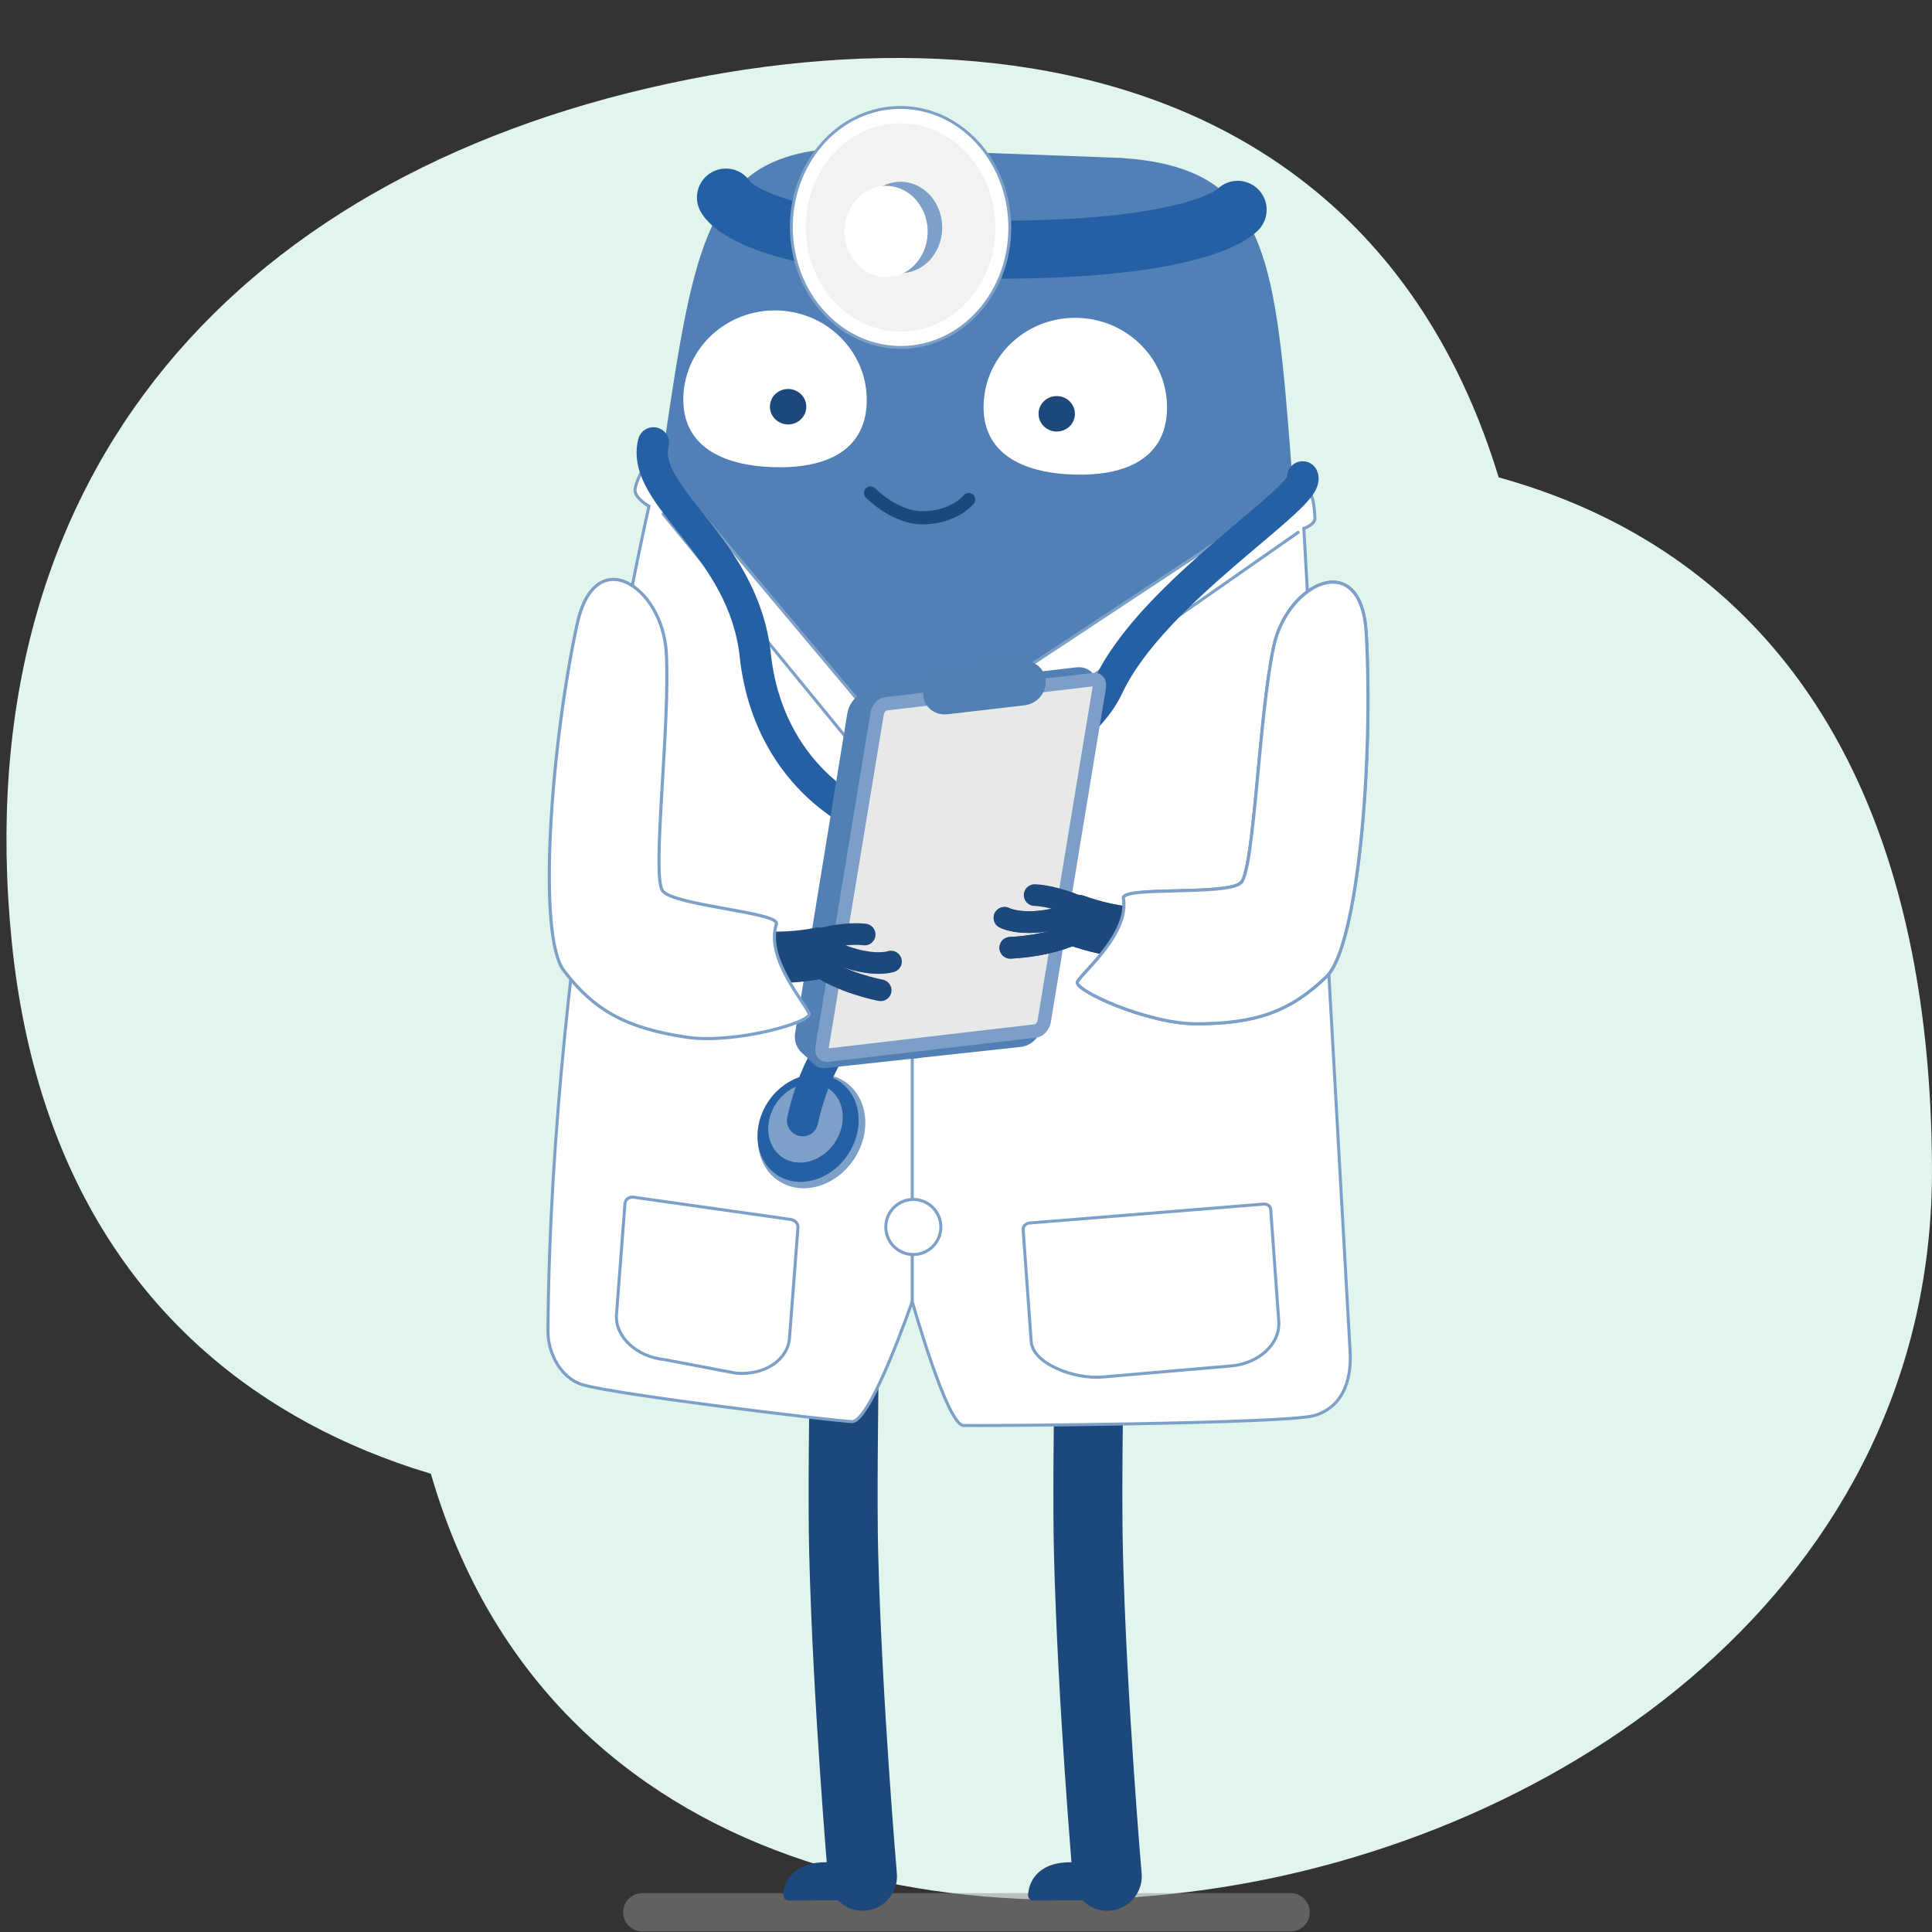 <svg width="160" height="160" viewBox="0 0 160 160" fill="none" xmlns="http://www.w3.org/2000/svg">
<rect x="0" y="0" width="160" height="160" fill="#333333" stroke="none"/>
<path d="M57.017 6.578C91.073 -0.189 127.219 10.975 127.468 64.151C127.631 98.82 96.889 119.875 67.147 123.987C37.406 128.099 4.941 117.195 0.975 78.019C-2.992 38.842 20.23 13.888 57.017 6.578Z" fill="#E2F5ED"/>
<path d="M89.548 39.112C123.604 32.345 159.75 43.508 159.999 96.685C160.162 131.353 129.42 152.408 99.679 156.52C69.937 160.632 37.472 149.728 33.506 110.552C29.539 71.375 52.762 46.421 89.548 39.112Z" fill="#E2F5ED"/>
<g style="mix-blend-mode:multiply" opacity="0.5">
<path d="M106.887 156.782H53.194C52.319 156.782 51.609 157.492 51.609 158.367C51.609 159.242 52.319 159.952 53.194 159.952H106.887C107.763 159.952 108.472 159.242 108.472 158.367C108.472 157.492 107.763 156.782 106.887 156.782Z" fill="#938F8D"/>
</g>
<path d="M70.177 98.742C70.177 98.742 69.673 120.717 69.87 128.583C70.177 140.912 71.428 155.385 71.428 155.385" stroke="#1D487B" stroke-width="5.713" stroke-miterlimit="10" stroke-linecap="round"/>
<path d="M73.429 156.57C73.41 155.976 73.349 155.073 73.259 154.179C73.259 154.179 70.575 154.474 69.507 154.313C66.516 153.863 65.007 155.148 64.869 156.908C64.848 157.17 65.053 157.395 65.316 157.393L72.675 157.359C73.104 157.354 73.443 156.998 73.429 156.57Z" fill="#1D487B"/>
<path d="M90.447 98.742C90.447 98.742 89.943 120.717 90.139 128.583C90.447 140.912 91.698 155.385 91.698 155.385" stroke="#1D487B" stroke-width="5.713" stroke-miterlimit="10" stroke-linecap="round"/>
<path d="M93.699 156.57C93.68 155.976 93.618 155.073 93.529 154.179C93.529 154.179 90.845 154.474 89.776 154.313C86.785 153.863 85.276 155.148 85.138 156.908C85.118 157.17 85.323 157.395 85.585 157.393L92.945 157.359C93.374 157.354 93.712 156.998 93.699 156.57Z" fill="#1D487B"/>
<path d="M106.708 35.475C105.459 20.055 104.167 13.832 92.84 13.078L70.877 12.261C59.525 12.221 57.801 18.339 55.478 33.634C55.478 33.634 50.383 68.013 49.688 74.247C48.065 86.586 47.832 97.504 47.832 97.504C47.676 101.969 50.531 103.548 58.025 103.989L99.254 105.48C106.761 105.564 109.719 104.187 109.875 99.723C109.875 99.723 110.192 89.235 109.648 77.534C109.103 65.834 106.708 35.475 106.708 35.475Z" fill="#5180B6"/>
<path d="M54.613 38.384L73.067 60.389C74.172 61.427 75.87 61.498 77.056 60.556L107.115 40.705C108.82 39.52 108.847 42.214 108.897 42.881C108.94 43.458 107.978 43.761 107.978 43.761C107.978 43.761 111.684 109.868 111.807 111.884C111.964 114.465 111.106 116.55 108.852 117.229C106.598 117.908 81.151 118.098 79.785 118.05C78.42 118.003 75.547 107.781 75.547 107.781C75.547 107.781 72.109 117.782 70.555 117.728C69.001 117.674 50.91 115.49 48.21 114.667C46.464 114.134 45.37 112.058 45.381 110.252C45.582 77.41 53.746 41.926 53.746 41.926C53.746 41.926 52.5 41.226 52.593 40.506C52.681 39.833 53.616 37.554 54.613 38.384Z" fill="white"/>
<path d="M54.613 38.384L73.067 60.389C74.172 61.427 75.87 61.498 77.056 60.556L107.115 40.705C108.82 39.52 108.847 42.214 108.897 42.881C108.94 43.458 107.978 43.761 107.978 43.761C107.978 43.761 111.684 109.868 111.807 111.884C111.964 114.465 111.106 116.55 108.852 117.229C106.598 117.908 81.151 118.098 79.785 118.05C78.42 118.003 75.547 107.781 75.547 107.781C75.547 107.781 72.109 117.782 70.555 117.728C69.001 117.674 50.91 115.49 48.21 114.667C46.464 114.134 45.37 112.058 45.381 110.252C45.582 77.41 53.746 41.926 53.746 41.926C53.746 41.926 52.5 41.226 52.593 40.506C52.681 39.833 53.616 37.554 54.613 38.384Z" stroke="#7DA0C8" stroke-width="0.25" stroke-miterlimit="10"/>
<path d="M75.551 61.841L75.548 107.781" stroke="#7DA0C8" stroke-width="0.25" stroke-miterlimit="10"/>
<path d="M107.51 44.088L77.397 65.115L75.55 61.841L73.421 65.168L54.914 42.562" stroke="#7DA0C8" stroke-width="0.25" stroke-linecap="round" stroke-linejoin="round"/>
<path d="M78.022 85.305C78.066 84.033 77.072 82.967 75.8 82.922C74.529 82.878 73.463 83.873 73.418 85.144C73.374 86.415 74.368 87.481 75.639 87.526C76.911 87.57 77.977 86.576 78.022 85.305Z" fill="white"/>
<path d="M78.022 85.305C78.066 84.033 77.072 82.967 75.8 82.922C74.529 82.878 73.463 83.873 73.418 85.144C73.374 86.415 74.368 87.481 75.639 87.526C76.911 87.57 77.977 86.576 78.022 85.305Z" stroke="#7DA0C8" stroke-width="0.25" stroke-miterlimit="10"/>
<path d="M77.916 101.694C77.96 100.435 76.976 99.379 75.718 99.335C74.459 99.291 73.403 100.276 73.359 101.534C73.315 102.793 74.3 103.849 75.558 103.893C76.817 103.936 77.873 102.952 77.916 101.694Z" fill="white"/>
<path d="M77.916 101.694C77.96 100.435 76.976 99.379 75.718 99.335C74.459 99.291 73.403 100.276 73.359 101.534C73.315 102.793 74.3 103.849 75.558 103.893C76.817 103.936 77.873 102.952 77.916 101.694Z" stroke="#7DA0C8" stroke-width="0.25" stroke-miterlimit="10"/>
<path d="M60.903 113.711L55.026 112.597C52.693 112.359 50.915 110.681 51.056 108.847L51.759 99.659C51.784 99.337 52.095 99.109 52.46 99.146L65.448 100.984C65.822 101.022 66.109 101.324 66.083 101.655L65.382 110.821C65.241 112.655 63.236 113.949 60.903 113.711Z" fill="white"/>
<path d="M60.903 113.711L55.026 112.597C52.693 112.359 50.915 110.681 51.056 108.847L51.759 99.659C51.784 99.337 52.095 99.109 52.46 99.146L65.448 100.984C65.822 101.022 66.109 101.324 66.083 101.655L65.382 110.821C65.241 112.655 63.236 113.949 60.903 113.711Z" stroke="#7DA0C8" stroke-width="0.25" stroke-miterlimit="10"/>
<path d="M101.964 113.12L91.276 114.04C88.969 114.239 85.531 112.937 85.399 111.104L84.732 101.838C84.712 101.56 84.949 101.312 85.26 101.285L104.65 99.718C104.955 99.692 105.215 99.89 105.235 100.162L105.903 109.44C106.035 111.274 104.271 112.921 101.964 113.12Z" fill="white"/>
<path d="M101.964 113.12L91.276 114.04C88.969 114.239 85.531 112.937 85.399 111.104L84.732 101.838C84.712 101.56 84.949 101.312 85.26 101.285L104.65 99.718C104.955 99.692 105.215 99.89 105.235 100.162L105.903 109.44C106.035 111.274 104.271 112.921 101.964 113.12Z" stroke="#7DA0C8" stroke-width="0.25" stroke-miterlimit="10"/>
<path d="M71.777 33.378C71.634 37.465 68.183 38.833 63.99 38.687C59.797 38.54 56.45 36.934 56.593 32.847C56.736 28.761 60.251 25.566 64.444 25.713C68.637 25.859 71.92 29.291 71.777 33.378Z" fill="white"/>
<path d="M66.773 33.735C66.745 34.545 66.048 35.179 65.216 35.15C64.385 35.12 63.734 34.44 63.762 33.629C63.79 32.819 64.488 32.185 65.319 32.214C66.15 32.243 66.802 32.924 66.773 33.735Z" fill="#1D487B"/>
<path d="M96.644 33.991C96.501 38.078 93.05 39.446 88.857 39.299C84.664 39.153 81.317 37.547 81.46 33.46C81.603 29.373 85.118 26.179 89.311 26.325C93.504 26.472 96.787 29.904 96.644 33.991Z" fill="white"/>
<path d="M89.019 34.322C88.991 35.132 88.294 35.766 87.463 35.737C86.631 35.708 85.98 35.027 86.008 34.217C86.037 33.406 86.734 32.773 87.565 32.802C88.397 32.831 89.048 33.511 89.019 34.322Z" fill="#1D487B"/>
<path d="M72.094 40.83C72.094 40.83 74.083 42.866 76.355 42.882C78.982 42.901 80.222 41.371 80.222 41.371" stroke="#1D487B" stroke-width="1.088" stroke-miterlimit="10" stroke-linecap="round"/>
<path d="M54.115 36.676C52.996 41.144 61.564 45.172 62.545 54.242C63.637 64.342 71.261 67.537 71.261 67.537C71.261 67.537 88.118 64.653 91.796 56.807C95.484 48.939 108.627 41.097 107.881 39.493" stroke="#2660A4" stroke-width="2.59" stroke-miterlimit="10" stroke-linecap="round"/>
<path d="M71.145 95.251C72.295 92.79 71.468 90.091 69.297 89.223C67.127 88.355 64.435 89.648 63.285 92.11C62.134 94.572 62.962 97.27 65.132 98.138C67.303 99.006 69.995 97.713 71.145 95.251Z" fill="#7DA0C8"/>
<path d="M70.621 94.905C71.704 92.587 70.925 90.045 68.881 89.228C66.837 88.411 64.302 89.628 63.219 91.946C62.136 94.264 62.915 96.806 64.959 97.623C67.003 98.44 69.537 97.223 70.621 94.905Z" fill="#2660A4"/>
<path d="M69.436 94.091C70.234 92.383 69.66 90.509 68.153 89.907C66.647 89.304 64.778 90.202 63.979 91.911C63.181 93.62 63.755 95.493 65.262 96.096C66.769 96.698 68.638 95.8 69.436 94.091Z" fill="#7DA0C8"/>
<path d="M71.263 67.537C74.914 85.365 68.656 82.653 66.467 92.809" stroke="#2660A4" stroke-width="2.59" stroke-miterlimit="10" stroke-linecap="round"/>
<path d="M102.236 76.572C102.236 76.572 95.731 78.603 89.147 76.226" stroke="#1D487B" stroke-width="4.259" stroke-miterlimit="10" stroke-linecap="round"/>
<path d="M113.142 52.412C112.736 45.334 106.636 48.233 105.492 53.504C104.243 59.26 103.885 72.015 102.775 73.103C101.665 74.19 92.866 73.376 93.038 74.386C93.533 77.311 89.735 80.43 89.231 81.302C88.847 81.968 94.998 84.775 99.002 84.784C103.99 84.796 106.858 83.772 109.857 80.871C112.467 78.347 113.744 62.906 113.142 52.412Z" fill="white"/>
<path d="M113.142 52.412C112.736 45.334 106.636 48.233 105.492 53.504C104.243 59.26 103.885 72.015 102.775 73.103C101.665 74.19 92.866 73.376 93.038 74.386C93.533 77.311 89.735 80.43 89.231 81.302C88.847 81.968 94.998 84.775 99.002 84.784C103.99 84.796 106.858 83.772 109.857 80.871C112.467 78.347 113.744 62.906 113.142 52.412Z" stroke="#7DA0C8" stroke-width="0.259"/>
<path d="M60.117 16.358C60.117 16.358 62.052 20.436 80.781 20.671C99.51 20.906 102.498 17.374 102.498 17.374" stroke="#2660A4" stroke-width="4.799" stroke-miterlimit="10" stroke-linecap="round"/>
<path d="M67.804 12.236C71.113 8.133 76.831 7.762 80.575 11.407C84.318 15.052 84.67 21.332 81.361 25.436C78.052 29.538 72.335 29.91 68.591 26.265C64.847 22.62 64.495 16.34 67.804 12.236Z" fill="white"/>
<path d="M67.804 12.236C71.113 8.133 76.831 7.762 80.575 11.407C84.318 15.052 84.67 21.332 81.361 25.436C78.052 29.538 72.335 29.91 68.591 26.265C64.847 22.62 64.495 16.34 67.804 12.236Z" stroke="#7DA0C8" stroke-width="0.239" stroke-miterlimit="10"/>
<path d="M68.702 13.109C71.573 9.549 76.535 9.226 79.784 12.389C83.032 15.552 83.338 21.002 80.466 24.563C77.595 28.123 72.633 28.446 69.385 25.283C66.136 22.12 65.83 16.67 68.702 13.109Z" fill="#F2F2F2"/>
<path d="M71.999 16.322C73.26 14.758 75.439 14.617 76.865 16.006C78.291 17.394 78.426 19.787 77.165 21.35C75.904 22.914 73.726 23.055 72.299 21.666C70.873 20.278 70.739 17.885 71.999 16.322Z" fill="#7DA0C8"/>
<path d="M70.796 16.662C72.057 15.099 74.235 14.957 75.662 16.346C77.088 17.734 77.222 20.127 75.962 21.691C74.701 23.254 72.523 23.395 71.096 22.007C69.67 20.618 69.536 18.225 70.796 16.662Z" fill="white"/>
<path d="M89.419 75.221C89.256 74.962 87.172 74.183 85.684 74.129" stroke="#1D487B" stroke-width="1.793" stroke-miterlimit="10" stroke-linecap="round"/>
<path d="M72.039 58.441L89.31 56.427C89.619 56.391 89.805 56.689 89.725 57.094L85.165 84.733C85.085 85.137 84.769 85.494 84.459 85.53L68.202 87.293C68.202 87.293 67.671 86.753 67.378 86.493C67.137 86.28 66.931 86.112 67.012 85.708L71.333 59.239C71.413 58.834 71.729 58.477 72.039 58.441Z" fill="#E8E8E8"/>
<path d="M72.039 58.441L89.31 56.427C89.619 56.391 89.805 56.689 89.725 57.094L85.165 84.733C85.085 85.137 84.769 85.494 84.459 85.53L68.202 87.293C68.202 87.293 67.671 86.753 67.378 86.493C67.137 86.28 66.931 86.112 67.012 85.708L71.333 59.239C71.413 58.834 71.729 58.477 72.039 58.441Z" stroke="#5180B5" stroke-width="2.344" stroke-linejoin="round"/>
<path d="M73.35 58.288L90.621 56.274C90.93 56.237 91.116 56.536 91.036 56.941L86.476 84.58C86.396 84.984 86.08 85.341 85.77 85.377L68.499 87.391C68.19 87.427 68.004 87.129 68.084 86.724L72.644 59.085C72.724 58.681 73.04 58.324 73.35 58.288Z" fill="#E8E8E8"/>
<path d="M73.35 58.288L90.621 56.274C90.93 56.237 91.116 56.536 91.036 56.941L86.476 84.58C86.396 84.984 86.08 85.341 85.77 85.377L68.499 87.391C68.19 87.427 68.004 87.129 68.084 86.724L72.644 59.085C72.724 58.681 73.04 58.324 73.35 58.288Z" stroke="#7D9FC7" stroke-width="1.108" stroke-linejoin="round"/>
<path d="M78.3 57.993L84.734 57.243C85.113 57.199 85.428 56.862 85.433 56.495C85.439 56.128 85.133 55.863 84.754 55.907L78.32 56.658C77.941 56.702 77.626 57.039 77.621 57.406C77.615 57.773 77.921 58.037 78.3 57.993Z" fill="#E8E8E8"/>
<path d="M78.3 57.993L84.734 57.243C85.113 57.199 85.428 56.862 85.433 56.495C85.439 56.128 85.133 55.863 84.754 55.907L78.32 56.658C77.941 56.702 77.626 57.039 77.621 57.406C77.615 57.773 77.921 58.037 78.3 57.993Z" stroke="#5180B5" stroke-width="2.344" stroke-linejoin="round"/>
<path d="M83.67 78.491C83.67 78.491 86.978 78.4 89.303 77.147" stroke="#1D487B" stroke-width="1.793" stroke-miterlimit="10" stroke-linecap="round"/>
<path d="M83.188 76.01C83.188 76.01 84.904 76.925 88.499 75.816" stroke="#1D487B" stroke-width="1.793" stroke-miterlimit="10" stroke-linecap="round"/>
<path d="M102.236 76.572C102.236 76.572 95.731 78.603 89.147 76.226" stroke="#1D487B" stroke-width="4.259" stroke-miterlimit="10" stroke-linecap="round"/>
<path d="M113.142 52.412C112.736 45.334 106.636 48.233 105.492 53.504C104.243 59.26 103.885 72.015 102.775 73.103C101.665 74.19 92.866 73.376 93.038 74.386C93.533 77.311 89.735 80.43 89.231 81.302C88.847 81.968 94.998 84.775 99.002 84.784C103.99 84.796 106.858 83.772 109.857 80.871C112.467 78.347 113.744 62.906 113.142 52.412Z" fill="white"/>
<path d="M113.142 52.412C112.736 45.334 106.636 48.233 105.492 53.504C104.243 59.26 103.885 72.015 102.775 73.103C101.665 74.19 92.866 73.376 93.038 74.386C93.533 77.311 89.735 80.43 89.231 81.302C88.847 81.968 94.998 84.775 99.002 84.784C103.99 84.796 106.858 83.772 109.857 80.871C112.467 78.347 113.744 62.906 113.142 52.412Z" stroke="#7DA0C8" stroke-width="0.259"/>
<path d="M89.419 75.221C89.256 74.962 87.172 74.183 85.684 74.128" stroke="#1D487B" stroke-width="1.793" stroke-miterlimit="10" stroke-linecap="round"/>
<path d="M83.666 78.491C83.666 78.491 86.974 78.4 89.299 77.147" stroke="#1D487B" stroke-width="1.793" stroke-miterlimit="10" stroke-linecap="round"/>
<path d="M83.184 76.01C83.184 76.01 84.9 76.925 88.495 75.816" stroke="#1D487B" stroke-width="1.793" stroke-miterlimit="10" stroke-linecap="round"/>
<path d="M54.879 77.284C54.879 77.284 60.998 80.283 67.867 78.937" stroke="#1D487B" stroke-width="4.259" stroke-miterlimit="10" stroke-linecap="round"/>
<path d="M47.781 51.743C49.261 44.81 54.848 48.605 55.175 53.989C55.532 59.868 53.941 72.529 54.872 73.772C55.803 75.016 64.623 75.553 64.3 76.526C63.364 79.341 66.642 83.002 67.007 83.941C67.286 84.658 60.779 86.494 56.82 85.893C51.889 85.144 49.21 83.695 46.688 80.37C44.494 77.478 45.586 62.022 47.781 51.743Z" fill="white"/>
<path d="M47.781 51.743C49.261 44.81 54.848 48.605 55.175 53.989C55.532 59.868 53.941 72.529 54.872 73.772C55.803 75.016 64.623 75.553 64.3 76.526C63.364 79.341 66.642 83.002 67.007 83.941C67.286 84.658 60.779 86.494 56.82 85.893C51.889 85.144 49.21 83.695 46.688 80.37C44.494 77.478 45.586 62.022 47.781 51.743Z" stroke="#7DA0C8" stroke-width="0.259"/>
<path d="M67.751 77.902C67.952 77.671 70.13 77.22 71.609 77.392" stroke="#1D487B" stroke-width="1.793" stroke-miterlimit="10" stroke-linecap="round"/>
<path d="M72.934 82.011C72.934 82.011 69.68 81.416 67.572 79.824" stroke="#1D487B" stroke-width="1.793" stroke-miterlimit="10" stroke-linecap="round"/>
<path d="M73.789 79.632C73.789 79.632 71.953 80.275 68.57 78.631" stroke="#1D487B" stroke-width="1.793" stroke-miterlimit="10" stroke-linecap="round"/>
</svg>

